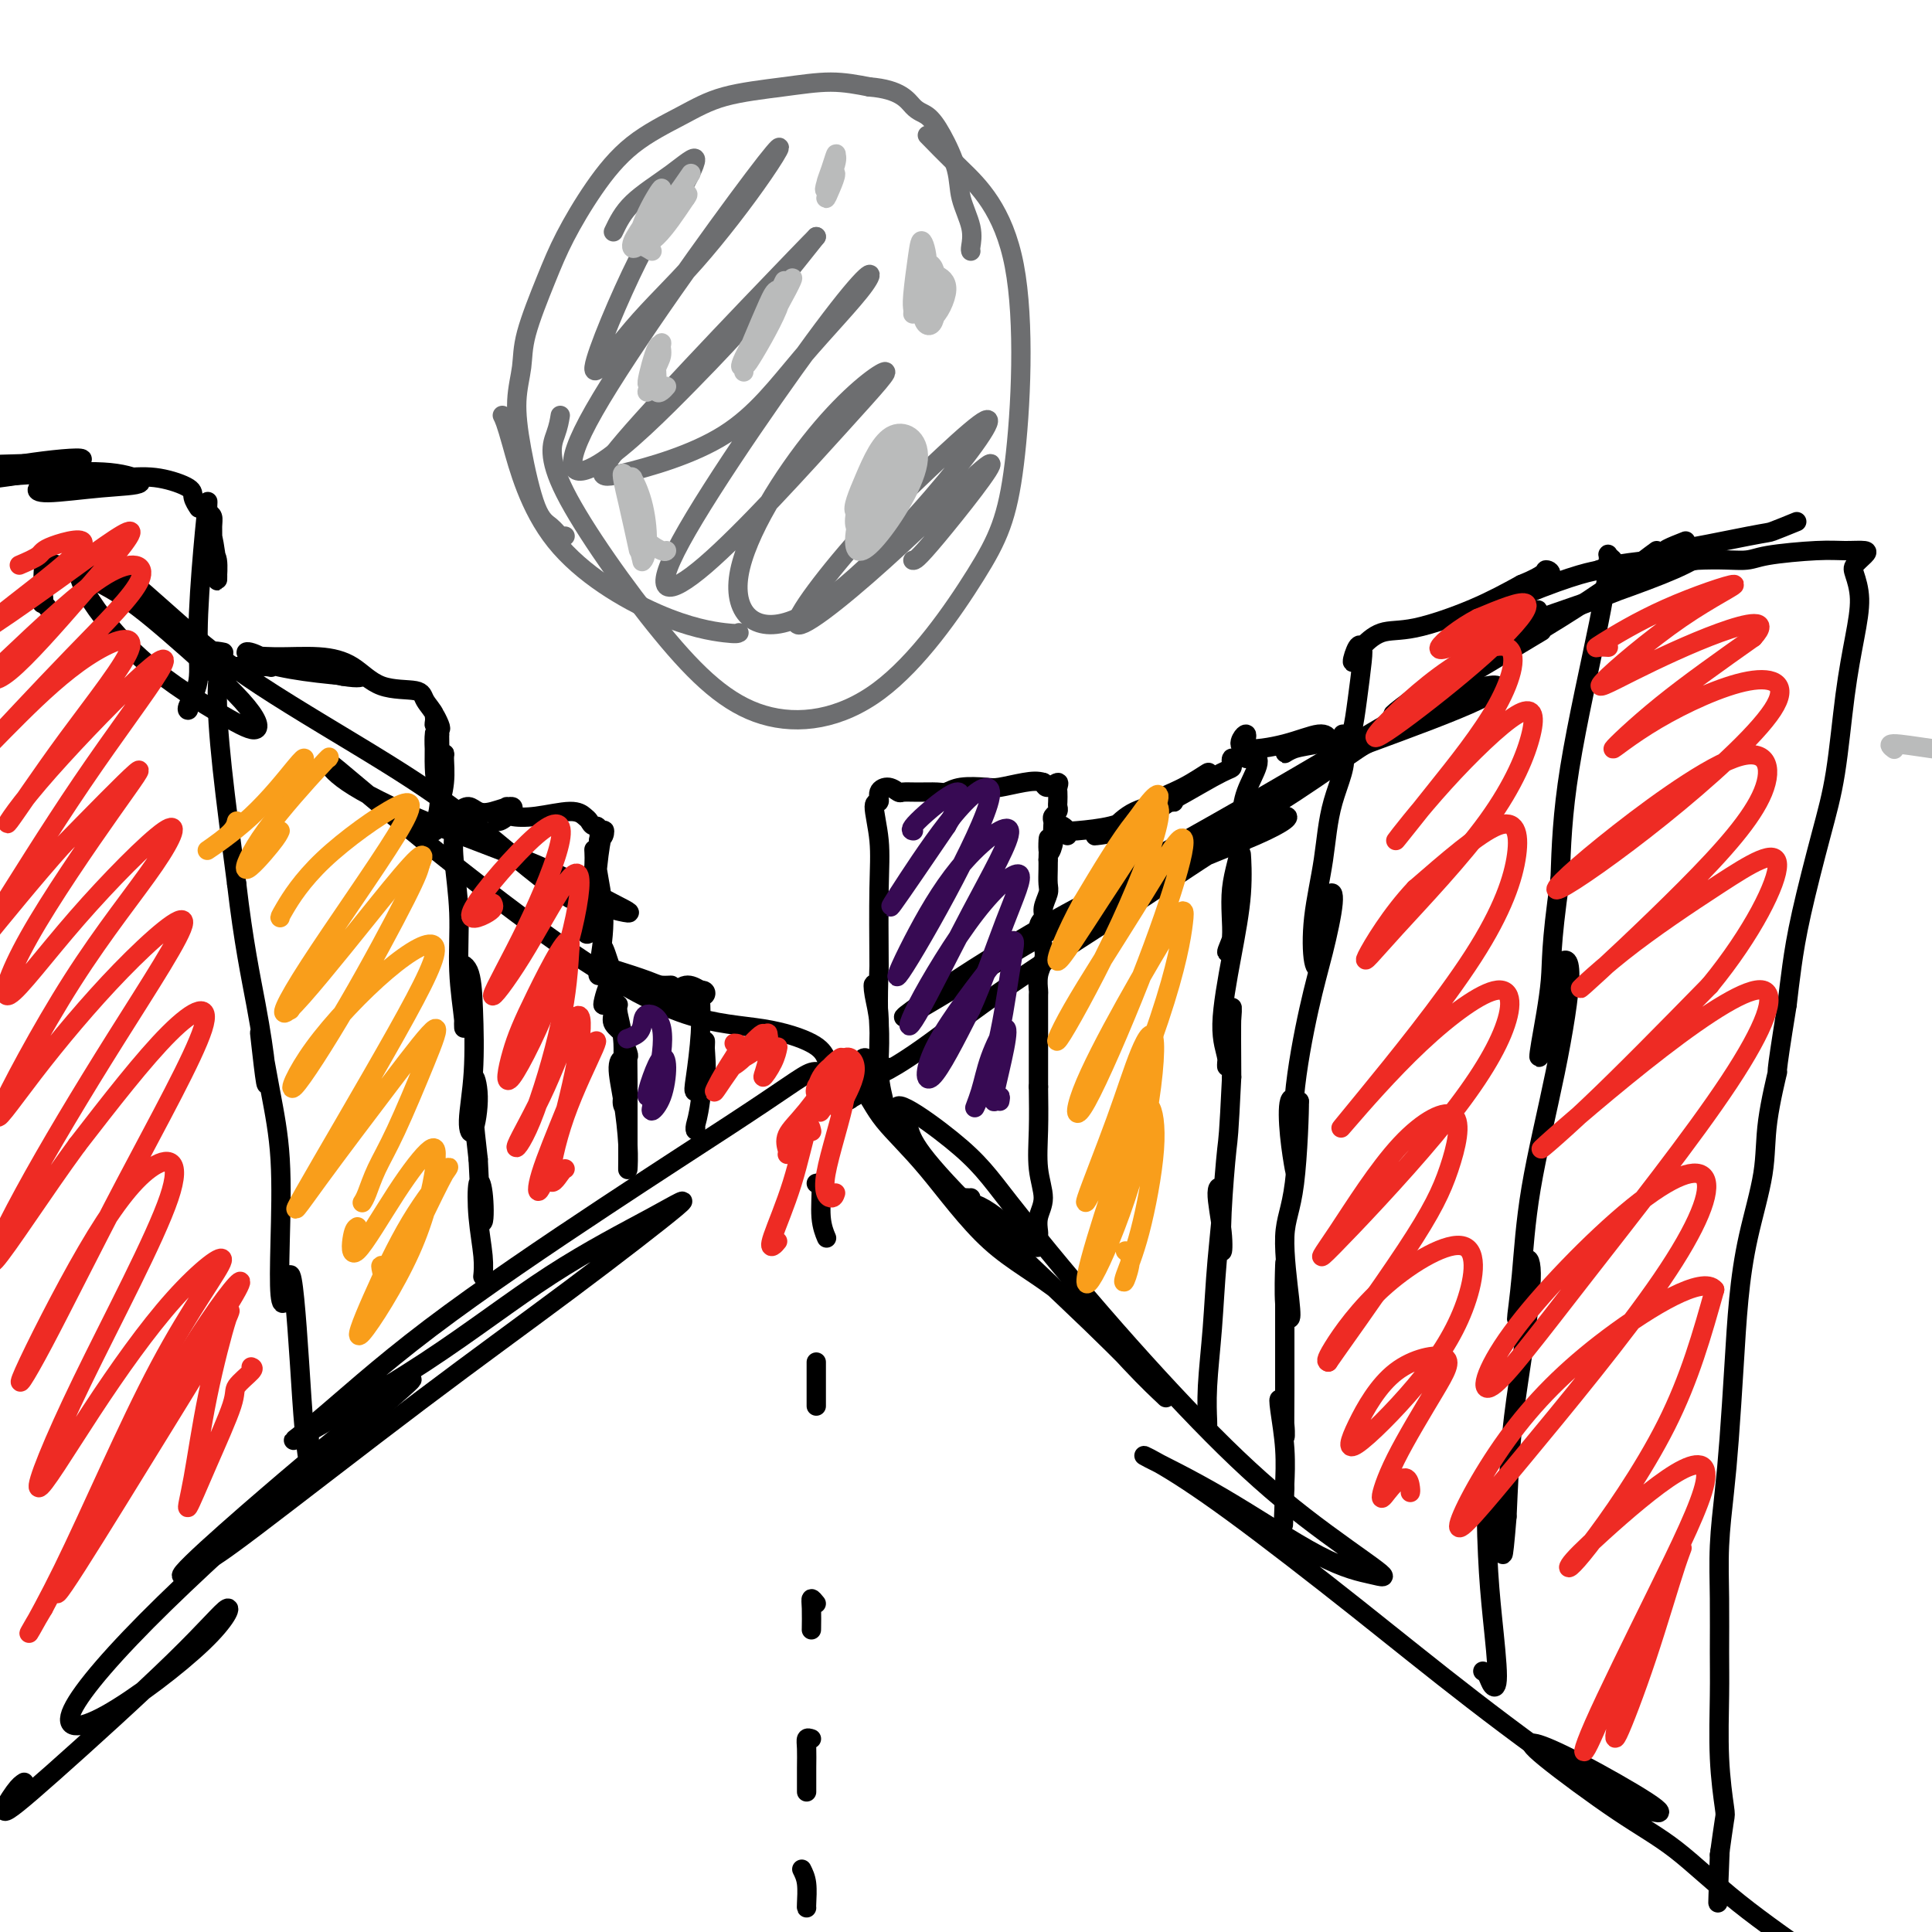 <svg viewBox='0 0 400 400' version='1.1' xmlns='http://www.w3.org/2000/svg' xmlns:xlink='http://www.w3.org/1999/xlink'><g fill='none' stroke='#BABBBB' stroke-width='4' stroke-linecap='round' stroke-linejoin='round'><path d='M175,224c-0.291,-0.023 -0.583,-0.046 -1,0c-0.417,0.046 -0.960,0.162 -1,0c-0.040,-0.162 0.425,-0.600 1,-1c0.575,-0.400 1.262,-0.761 2,-1c0.738,-0.239 1.527,-0.355 2,0c0.473,0.355 0.630,1.181 0,2c-0.630,0.819 -2.046,1.630 -3,2c-0.954,0.370 -1.445,0.298 -2,0c-0.555,-0.298 -1.175,-0.822 -1,-2c0.175,-1.178 1.143,-3.012 2,-3c0.857,0.012 1.603,1.868 2,3c0.397,1.132 0.447,1.541 0,2c-0.447,0.459 -1.390,0.970 -2,1c-0.610,0.030 -0.889,-0.420 -1,-1c-0.111,-0.580 -0.056,-1.290 0,-2'/><path d='M173,224c0.231,-1.029 1.309,-2.101 2,-2c0.691,0.101 0.995,1.375 1,2c0.005,0.625 -0.287,0.600 -1,1c-0.713,0.400 -1.846,1.223 -2,1c-0.154,-0.223 0.670,-1.492 1,-2c0.330,-0.508 0.165,-0.254 0,0'/></g>
<g fill='none' stroke='#000000' stroke-width='4' stroke-linecap='round' stroke-linejoin='round'><path d='M177,225c-0.542,0.066 -1.085,0.133 -1,0c0.085,-0.133 0.797,-0.465 1,-1c0.203,-0.535 -0.103,-1.274 0,-2c0.103,-0.726 0.615,-1.438 1,-2c0.385,-0.562 0.642,-0.974 1,-1c0.358,-0.026 0.816,0.334 1,1c0.184,0.666 0.095,1.636 -1,3c-1.095,1.364 -3.196,3.120 -4,4c-0.804,0.880 -0.312,0.883 0,0c0.312,-0.883 0.445,-2.651 1,-4c0.555,-1.349 1.534,-2.279 2,-2c0.466,0.279 0.421,1.765 0,3c-0.421,1.235 -1.216,2.218 -2,3c-0.784,0.782 -1.557,1.365 -2,1c-0.443,-0.365 -0.555,-1.676 0,-3c0.555,-1.324 1.778,-2.662 3,-4'/><path d='M177,221c0.704,0.192 0.965,2.672 1,4c0.035,1.328 -0.157,1.503 -1,2c-0.843,0.497 -2.336,1.314 -3,1c-0.664,-0.314 -0.500,-1.760 0,-3c0.500,-1.240 1.337,-2.273 2,-2c0.663,0.273 1.154,1.853 1,3c-0.154,1.147 -0.952,1.862 -2,2c-1.048,0.138 -2.345,-0.301 -3,-1c-0.655,-0.699 -0.668,-1.657 0,-3c0.668,-1.343 2.016,-3.070 3,-3c0.984,0.070 1.603,1.936 2,3c0.397,1.064 0.570,1.327 0,2c-0.570,0.673 -1.885,1.758 -3,2c-1.115,0.242 -2.031,-0.358 -2,-2c0.031,-1.642 1.009,-4.326 2,-5c0.991,-0.674 1.996,0.663 3,2'/><path d='M177,223c0.259,0.916 -0.595,2.206 -1,3c-0.405,0.794 -0.361,1.091 -1,1c-0.639,-0.091 -1.960,-0.569 -2,-2c-0.040,-1.431 1.202,-3.816 2,-4c0.798,-0.184 1.153,1.832 1,3c-0.153,1.168 -0.814,1.488 -1,2c-0.186,0.512 0.104,1.215 0,1c-0.104,-0.215 -0.601,-1.347 -1,-2c-0.399,-0.653 -0.699,-0.826 -1,-1'/><path d='M184,221c-0.957,0.708 -1.913,1.415 -1,1c0.913,-0.415 3.697,-1.953 8,-5c4.303,-3.047 10.126,-7.605 18,-13c7.874,-5.395 17.799,-11.628 26,-17c8.201,-5.372 14.678,-9.885 20,-13c5.322,-3.115 9.490,-4.833 11,-5c1.510,-0.167 0.363,1.216 -6,4c-6.363,2.784 -17.942,6.969 -30,13c-12.058,6.031 -24.596,13.908 -33,19c-8.404,5.092 -12.675,7.401 -8,4c4.675,-3.401 18.295,-12.511 32,-20c13.705,-7.489 27.496,-13.358 39,-20c11.504,-6.642 20.723,-14.059 29,-19c8.277,-4.941 15.613,-7.407 19,-8c3.387,-0.593 2.825,0.688 -2,3c-4.825,2.312 -13.912,5.656 -23,9'/><path d='M283,154c-11.464,6.094 -27.624,15.329 -38,21c-10.376,5.671 -14.967,7.778 -12,6c2.967,-1.778 13.491,-7.440 30,-17c16.509,-9.560 39.003,-23.017 49,-29c9.997,-5.983 7.499,-4.491 5,-3'/><path d='M318,127c0.659,-0.851 1.317,-1.702 -4,2c-5.317,3.702 -16.610,11.956 -22,16c-5.390,4.044 -4.878,3.878 2,0c6.878,-3.878 20.121,-11.467 29,-17c8.879,-5.533 13.394,-9.009 16,-11c2.606,-1.991 3.303,-2.495 4,-3'/><path d='M354,113c-1.132,1.448 -2.265,2.896 -10,6c-7.735,3.104 -22.073,7.863 -28,10c-5.927,2.137 -3.442,1.652 4,-1c7.442,-2.652 19.841,-7.472 26,-10c6.159,-2.528 6.080,-2.764 6,-3'/><path d='M349,112c-2.958,1.167 -5.917,2.333 -3,2c2.917,-0.333 11.708,-2.167 16,-3c4.292,-0.833 4.083,-0.667 5,-1c0.917,-0.333 2.958,-1.167 5,-2'/><path d='M180,224c-0.792,0.038 -1.584,0.076 -2,0c-0.416,-0.076 -0.456,-0.266 -1,0c-0.544,0.266 -1.591,0.987 -2,1c-0.409,0.013 -0.180,-0.683 0,-1c0.180,-0.317 0.313,-0.254 1,0c0.687,0.254 1.930,0.699 3,2c1.070,1.301 1.967,3.459 4,6c2.033,2.541 5.201,5.466 9,10c3.799,4.534 8.230,10.676 13,15c4.770,4.324 9.879,6.830 15,11c5.121,4.170 10.255,10.005 14,14c3.745,3.995 6.100,6.152 7,7c0.900,0.848 0.343,0.387 -2,-2c-2.343,-2.387 -6.473,-6.702 -13,-13c-6.527,-6.298 -15.449,-14.580 -22,-21c-6.551,-6.420 -10.729,-10.977 -13,-14c-2.271,-3.023 -2.636,-4.511 -3,-6'/><path d='M188,233c-6.663,-8.491 3.181,-1.719 9,3c5.819,4.719 7.614,7.384 12,13c4.386,5.616 11.363,14.182 19,23c7.637,8.818 15.934,17.888 23,25c7.066,7.112 12.902,12.264 19,17c6.098,4.736 12.458,9.054 15,11c2.542,1.946 1.265,1.518 -1,1c-2.265,-0.518 -5.518,-1.126 -11,-4c-5.482,-2.874 -13.194,-8.013 -20,-12c-6.806,-3.987 -12.706,-6.822 -15,-8c-2.294,-1.178 -0.980,-0.698 2,1c2.980,1.698 7.627,4.615 15,10c7.373,5.385 17.471,13.237 26,20c8.529,6.763 15.489,12.436 24,19c8.511,6.564 18.575,14.018 25,18c6.425,3.982 9.213,4.491 12,5'/><path d='M342,375c2.339,0.739 2.187,0.086 -1,-2c-3.187,-2.086 -9.407,-5.606 -14,-8c-4.593,-2.394 -7.557,-3.661 -9,-4c-1.443,-0.339 -1.365,0.251 2,3c3.365,2.749 10.017,7.655 15,11c4.983,3.345 8.298,5.127 12,8c3.702,2.873 7.791,6.837 13,11c5.209,4.163 11.538,8.523 15,11c3.462,2.477 4.059,3.069 4,3c-0.059,-0.069 -0.773,-0.800 -2,-2c-1.227,-1.200 -2.968,-2.868 -2,-3c0.968,-0.132 4.645,1.272 7,2c2.355,0.728 3.387,0.779 4,1c0.613,0.221 0.806,0.610 1,1'/><path d='M171,221c-0.289,0.474 -0.578,0.948 -1,1c-0.422,0.052 -0.976,-0.317 -2,0c-1.024,0.317 -2.519,1.319 -5,3c-2.481,1.681 -5.949,4.041 -12,8c-6.051,3.959 -14.687,9.517 -26,17c-11.313,7.483 -25.304,16.891 -36,25c-10.696,8.109 -18.097,14.919 -23,19c-4.903,4.081 -7.308,5.435 -3,3c4.308,-2.435 15.329,-8.657 25,-15c9.671,-6.343 17.993,-12.805 26,-18c8.007,-5.195 15.699,-9.123 21,-12c5.301,-2.877 8.210,-4.702 5,-2c-3.210,2.702 -12.541,9.930 -22,17c-9.459,7.070 -19.047,13.980 -31,23c-11.953,9.020 -26.272,20.148 -34,26c-7.728,5.852 -8.864,6.426 -10,7'/><path d='M43,323c-13.530,9.385 1.147,-3.653 12,-13c10.853,-9.347 17.884,-15.002 23,-19c5.116,-3.998 8.318,-6.338 7,-5c-1.318,1.338 -7.157,6.353 -17,15c-9.843,8.647 -23.690,20.927 -34,31c-10.310,10.073 -17.083,17.939 -19,22c-1.917,4.061 1.022,4.317 7,1c5.978,-3.317 14.997,-10.209 20,-15c5.003,-4.791 5.991,-7.483 5,-7c-0.991,0.483 -3.962,4.140 -11,11c-7.038,6.860 -18.144,16.921 -25,23c-6.856,6.079 -9.461,8.175 -10,8c-0.539,-0.175 0.989,-2.621 2,-4c1.011,-1.379 1.506,-1.689 2,-2'/><path d='M173,221c-0.345,0.158 -0.689,0.315 -1,0c-0.311,-0.315 -0.587,-1.103 -1,-2c-0.413,-0.897 -0.961,-1.901 -3,-3c-2.039,-1.099 -5.568,-2.291 -10,-3c-4.432,-0.709 -9.767,-0.934 -16,-3c-6.233,-2.066 -13.363,-5.971 -21,-11c-7.637,-5.029 -15.779,-11.181 -22,-16c-6.221,-4.819 -10.520,-8.306 -15,-12c-4.480,-3.694 -9.141,-7.597 -12,-10c-2.859,-2.403 -3.916,-3.308 -4,-3c-0.084,0.308 0.807,1.829 4,4c3.193,2.171 8.690,4.990 16,8c7.310,3.010 16.434,6.209 23,9c6.566,2.791 10.576,5.175 14,7c3.424,1.825 6.264,3.093 5,3c-1.264,-0.093 -6.632,-1.546 -12,-3'/><path d='M118,186c-5.081,-3.001 -11.785,-9.003 -18,-14c-6.215,-4.997 -11.942,-8.989 -20,-14c-8.058,-5.011 -18.447,-11.041 -26,-16c-7.553,-4.959 -12.270,-8.849 -17,-13c-4.730,-4.151 -9.474,-8.564 -13,-11c-3.526,-2.436 -5.834,-2.895 -7,-2c-1.166,0.895 -1.191,3.143 1,7c2.191,3.857 6.596,9.322 12,14c5.404,4.678 11.806,8.571 16,11c4.194,2.429 6.179,3.396 7,3c0.821,-0.396 0.479,-2.156 -3,-6c-3.479,-3.844 -10.095,-9.773 -15,-14c-4.905,-4.227 -8.098,-6.752 -12,-9c-3.902,-2.248 -8.512,-4.221 -11,-5c-2.488,-0.779 -2.854,-0.366 -3,1c-0.146,1.366 -0.073,3.683 0,6'/><path d='M9,124c-0.511,1.267 -0.289,0.933 0,1c0.289,0.067 0.644,0.533 1,1'/><path d='M127,210c0.414,-0.817 0.828,-1.634 1,-2c0.172,-0.366 0.104,-0.282 0,0c-0.104,0.282 -0.242,0.763 0,2c0.242,1.237 0.863,3.230 1,6c0.137,2.770 -0.211,6.317 0,9c0.211,2.683 0.980,4.501 1,5c0.020,0.499 -0.710,-0.321 -1,-1c-0.290,-0.679 -0.141,-1.219 0,-3c0.141,-1.781 0.272,-4.805 0,-6c-0.272,-1.195 -0.949,-0.561 -1,1c-0.051,1.561 0.522,4.049 1,7c0.478,2.951 0.860,6.365 1,9c0.140,2.635 0.038,4.490 0,5c-0.038,0.510 -0.010,-0.324 0,-2c0.010,-1.676 0.003,-4.193 0,-7c-0.003,-2.807 -0.001,-5.903 0,-9'/><path d='M130,224c-0.019,-3.903 -0.065,-4.659 0,-5c0.065,-0.341 0.242,-0.265 0,-1c-0.242,-0.735 -0.902,-2.279 -1,-3c-0.098,-0.721 0.366,-0.619 0,-1c-0.366,-0.381 -1.561,-1.245 -2,-2c-0.439,-0.755 -0.120,-1.403 0,-3c0.120,-1.597 0.043,-4.145 0,-5c-0.043,-0.855 -0.051,-0.017 0,0c0.051,0.017 0.161,-0.787 0,-1c-0.161,-0.213 -0.592,0.163 -1,1c-0.408,0.837 -0.793,2.134 -1,3c-0.207,0.866 -0.238,1.301 0,1c0.238,-0.301 0.744,-1.338 1,-3c0.256,-1.662 0.261,-3.947 0,-5c-0.261,-1.053 -0.789,-0.872 -1,-1c-0.211,-0.128 -0.106,-0.564 0,-1'/><path d='M125,198c-0.581,-3.889 0.467,-0.612 1,1c0.533,1.612 0.552,1.558 2,2c1.448,0.442 4.326,1.381 6,2c1.674,0.619 2.143,0.920 3,1c0.857,0.080 2.102,-0.061 2,0c-0.102,0.061 -1.550,0.324 -4,0c-2.450,-0.324 -5.902,-1.236 -8,-2c-2.098,-0.764 -2.840,-1.380 -2,-1c0.840,0.380 3.264,1.757 6,3c2.736,1.243 5.786,2.353 8,3c2.214,0.647 3.593,0.831 4,1c0.407,0.169 -0.159,0.324 -1,0c-0.841,-0.324 -1.957,-1.126 -2,-2c-0.043,-0.874 0.988,-1.821 2,-2c1.012,-0.179 2.006,0.411 3,1'/><path d='M145,205c1.214,-0.088 1.250,0.693 1,1c-0.250,0.307 -0.787,0.140 -1,0c-0.213,-0.140 -0.102,-0.254 0,1c0.102,1.254 0.195,3.875 0,7c-0.195,3.125 -0.678,6.754 -1,9c-0.322,2.246 -0.481,3.108 0,3c0.481,-0.108 1.603,-1.185 2,-3c0.397,-1.815 0.068,-4.366 0,-6c-0.068,-1.634 0.125,-2.349 0,0c-0.125,2.349 -0.570,7.764 -1,11c-0.430,3.236 -0.847,4.294 -1,5c-0.153,0.706 -0.044,1.059 0,1c0.044,-0.059 0.022,-0.529 0,-1'/><path d='M125,202c-0.386,0.013 -0.773,0.025 -1,0c-0.227,-0.025 -0.295,-0.088 0,-2c0.295,-1.912 0.952,-5.672 1,-9c0.048,-3.328 -0.514,-6.224 -1,-9c-0.486,-2.776 -0.898,-5.434 -1,-6c-0.102,-0.566 0.105,0.959 0,3c-0.105,2.041 -0.523,4.599 -1,7c-0.477,2.401 -1.014,4.645 -1,6c0.014,1.355 0.579,1.820 1,1c0.421,-0.820 0.697,-2.923 1,-6c0.303,-3.077 0.631,-7.126 1,-10c0.369,-2.874 0.778,-4.574 1,-5c0.222,-0.426 0.255,0.422 0,1c-0.255,0.578 -0.799,0.886 -1,1c-0.201,0.114 -0.057,0.032 0,0c0.057,-0.032 0.029,-0.016 0,0'/><path d='M124,174c0.288,-3.414 -0.491,-2.950 -1,-3c-0.509,-0.050 -0.749,-0.615 -1,-1c-0.251,-0.385 -0.512,-0.589 -1,-1c-0.488,-0.411 -1.202,-1.028 -3,-1c-1.798,0.028 -4.680,0.703 -7,1c-2.320,0.297 -4.077,0.217 -5,0c-0.923,-0.217 -1.012,-0.571 -1,-1c0.012,-0.429 0.126,-0.932 0,-1c-0.126,-0.068 -0.491,0.301 -1,1c-0.509,0.699 -1.162,1.730 -1,2c0.162,0.270 1.137,-0.219 2,-1c0.863,-0.781 1.612,-1.853 1,-2c-0.612,-0.147 -2.587,0.631 -4,1c-1.413,0.369 -2.265,0.330 -3,0c-0.735,-0.330 -1.353,-0.951 -2,-1c-0.647,-0.049 -1.324,0.476 -2,1'/><path d='M95,168c-4.088,0.210 -2.808,0.736 -2,1c0.808,0.264 1.144,0.267 1,0c-0.144,-0.267 -0.770,-0.803 -1,-1c-0.230,-0.197 -0.066,-0.056 0,0c0.066,0.056 0.033,0.028 0,0'/><path d='M94,172c-0.122,1.578 -0.243,3.157 0,6c0.243,2.843 0.851,6.951 1,11c0.149,4.049 -0.162,8.041 0,12c0.162,3.959 0.796,7.886 1,10c0.204,2.114 -0.023,2.414 0,1c0.023,-1.414 0.294,-4.543 0,-7c-0.294,-2.457 -1.155,-4.243 -1,-5c0.155,-0.757 1.326,-0.484 2,1c0.674,1.484 0.851,4.181 1,8c0.149,3.819 0.271,8.762 0,13c-0.271,4.238 -0.935,7.771 -1,10c-0.065,2.229 0.469,3.155 1,2c0.531,-1.155 1.060,-4.392 1,-7c-0.060,-2.608 -0.708,-4.587 -1,-4c-0.292,0.587 -0.226,3.739 0,7c0.226,3.261 0.613,6.630 1,10'/><path d='M99,240c0.717,12.807 0.009,10.824 0,11c-0.009,0.176 0.681,2.511 1,2c0.319,-0.511 0.268,-3.867 0,-6c-0.268,-2.133 -0.751,-3.044 -1,-2c-0.249,1.044 -0.263,4.043 0,7c0.263,2.957 0.801,5.873 1,8c0.199,2.127 0.057,3.465 0,4c-0.057,0.535 -0.028,0.268 0,0'/><path d='M90,171c-0.010,0.425 -0.021,0.850 0,1c0.021,0.150 0.072,0.026 0,0c-0.072,-0.026 -0.269,0.046 0,-1c0.269,-1.046 1.004,-3.209 1,-6c-0.004,-2.791 -0.748,-6.208 -1,-9c-0.252,-2.792 -0.011,-4.958 0,-4c0.011,0.958 -0.208,5.041 0,8c0.208,2.959 0.841,4.793 1,6c0.159,1.207 -0.157,1.785 0,1c0.157,-0.785 0.788,-2.935 1,-5c0.212,-2.065 0.004,-4.045 0,-5c-0.004,-0.955 0.195,-0.885 0,-1c-0.195,-0.115 -0.783,-0.416 -1,0c-0.217,0.416 -0.062,1.547 0,1c0.062,-0.547 0.031,-2.774 0,-5'/><path d='M91,152c-0.076,-3.355 -0.765,-2.243 -1,-2c-0.235,0.243 -0.015,-0.382 0,-1c0.015,-0.618 -0.176,-1.228 0,-1c0.176,0.228 0.720,1.295 1,2c0.280,0.705 0.298,1.047 0,1c-0.298,-0.047 -0.910,-0.482 -1,-1c-0.090,-0.518 0.344,-1.119 0,-2c-0.344,-0.881 -1.466,-2.044 -2,-3c-0.534,-0.956 -0.479,-1.706 -2,-2c-1.521,-0.294 -4.617,-0.133 -7,-1c-2.383,-0.867 -4.052,-2.762 -6,-4c-1.948,-1.238 -4.174,-1.818 -7,-2c-2.826,-0.182 -6.252,0.034 -9,0c-2.748,-0.034 -4.817,-0.317 -4,0c0.817,0.317 4.519,1.233 8,2c3.481,0.767 6.740,1.383 10,2'/><path d='M71,140c3.684,0.609 3.895,0.131 4,0c0.105,-0.131 0.104,0.086 -2,0c-2.104,-0.086 -6.312,-0.474 -10,-1c-3.688,-0.526 -6.857,-1.188 -9,-2c-2.143,-0.812 -3.259,-1.772 -3,-2c0.259,-0.228 1.891,0.277 3,1c1.109,0.723 1.693,1.664 2,2c0.307,0.336 0.338,0.066 -1,0c-1.338,-0.066 -4.046,0.073 -6,0c-1.954,-0.073 -3.155,-0.358 -4,-1c-0.845,-0.642 -1.335,-1.641 -1,-2c0.335,-0.359 1.496,-0.080 2,0c0.504,0.080 0.352,-0.040 0,1c-0.352,1.040 -0.902,3.242 -1,7c-0.098,3.758 0.258,9.074 1,16c0.742,6.926 1.871,15.463 3,24'/><path d='M49,183c1.407,12.070 2.926,19.244 4,25c1.074,5.756 1.705,10.095 2,13c0.295,2.905 0.255,4.375 0,3c-0.255,-1.375 -0.723,-5.594 -1,-8c-0.277,-2.406 -0.362,-2.999 0,-1c0.362,1.999 1.172,6.590 2,11c0.828,4.410 1.675,8.639 2,14c0.325,5.361 0.129,11.856 0,17c-0.129,5.144 -0.189,8.939 0,11c0.189,2.061 0.628,2.390 1,1c0.372,-1.390 0.678,-4.497 1,-5c0.322,-0.503 0.661,1.600 1,5c0.339,3.400 0.679,8.097 1,13c0.321,4.903 0.625,10.012 1,14c0.375,3.988 0.821,6.854 1,7c0.179,0.146 0.089,-2.427 0,-5'/><path d='M64,298c0.000,-1.444 0.000,-2.556 0,-3c0.000,-0.444 0.000,-0.222 0,0'/><path d='M39,146c0.062,0.435 0.125,0.869 0,1c-0.125,0.131 -0.436,-0.043 0,-1c0.436,-0.957 1.619,-2.699 2,-5c0.381,-2.301 -0.039,-5.161 0,-10c0.039,-4.839 0.536,-11.655 1,-17c0.464,-5.345 0.895,-9.218 1,-10c0.105,-0.782 -0.114,1.528 0,3c0.114,1.472 0.563,2.105 1,4c0.437,1.895 0.863,5.053 1,7c0.137,1.947 -0.016,2.684 0,2c0.016,-0.684 0.201,-2.789 0,-4c-0.201,-1.211 -0.789,-1.529 -1,-2c-0.211,-0.471 -0.046,-1.095 0,-2c0.046,-0.905 -0.026,-2.090 0,-3c0.026,-0.910 0.150,-1.546 0,-2c-0.150,-0.454 -0.575,-0.727 -1,-1'/><path d='M43,106c-0.311,-1.644 -0.089,0.244 0,1c0.089,0.756 0.044,0.378 0,0'/><path d='M41,105c0.120,0.181 0.239,0.363 0,0c-0.239,-0.363 -0.837,-1.270 -1,-2c-0.163,-0.730 0.109,-1.282 -1,-2c-1.109,-0.718 -3.601,-1.601 -6,-2c-2.399,-0.399 -4.707,-0.312 -8,0c-3.293,0.312 -7.571,0.851 -10,1c-2.429,0.149 -3.007,-0.091 -4,0c-0.993,0.091 -2.399,0.515 -3,1c-0.601,0.485 -0.398,1.032 2,1c2.398,-0.032 6.989,-0.644 11,-1c4.011,-0.356 7.442,-0.456 8,-1c0.558,-0.544 -1.757,-1.533 -5,-2c-3.243,-0.467 -7.416,-0.414 -14,0c-6.584,0.414 -15.580,1.188 -20,1c-4.420,-0.188 -4.263,-1.340 -1,-2c3.263,-0.660 9.631,-0.830 16,-1'/><path d='M5,96c5.455,-0.840 11.591,-1.441 12,-1c0.409,0.441 -4.911,1.922 -11,3c-6.089,1.078 -12.947,1.752 -16,2c-3.053,0.248 -2.301,0.071 -2,0c0.301,-0.071 0.150,-0.035 0,0'/><path d='M169,245c0.452,-0.137 0.905,-0.274 1,1c0.095,1.274 -0.167,3.958 0,6c0.167,2.042 0.762,3.440 1,4c0.238,0.560 0.119,0.280 0,0'/><path d='M169,282c0.000,0.483 0.000,0.967 0,1c0.000,0.033 0.000,-0.383 0,1c0.000,1.383 0.000,4.565 0,6c0.000,1.435 0.000,1.124 0,1c0.000,-0.124 0.000,-0.062 0,0'/><path d='M169,332c-0.423,-0.530 -0.845,-1.060 -1,-1c-0.155,0.060 -0.042,0.708 0,2c0.042,1.292 0.012,3.226 0,4c-0.012,0.774 -0.006,0.387 0,0'/><path d='M168,360c-0.423,-0.136 -0.845,-0.271 -1,0c-0.155,0.271 -0.041,0.949 0,2c0.041,1.051 0.011,2.475 0,4c-0.011,1.525 -0.003,3.150 0,4c0.003,0.850 0.002,0.925 0,1'/><path d='M166,387c0.422,0.844 0.844,1.689 1,3c0.156,1.311 0.044,3.089 0,4c-0.044,0.911 -0.022,0.956 0,1'/><path d='M201,248c-0.128,0.022 -0.255,0.044 -1,0c-0.745,-0.044 -2.106,-0.152 -2,0c0.106,0.152 1.681,0.566 3,1c1.319,0.434 2.382,0.889 4,2c1.618,1.111 3.793,2.879 5,4c1.207,1.121 1.448,1.595 2,2c0.552,0.405 1.415,0.741 2,1c0.585,0.259 0.894,0.441 1,0c0.106,-0.441 0.011,-1.504 0,-2c-0.011,-0.496 0.064,-0.425 0,-1c-0.064,-0.575 -0.266,-1.795 0,-3c0.266,-1.205 0.999,-2.395 1,-4c0.001,-1.605 -0.731,-3.624 -1,-6c-0.269,-2.376 -0.077,-5.107 0,-8c0.077,-2.893 0.038,-5.946 0,-9'/><path d='M215,225c-0.000,-6.345 -0.001,-5.709 0,-7c0.001,-1.291 0.004,-4.509 0,-7c-0.004,-2.491 -0.014,-4.255 0,-5c0.014,-0.745 0.051,-0.472 0,-1c-0.051,-0.528 -0.192,-1.857 0,-3c0.192,-1.143 0.716,-2.101 1,-3c0.284,-0.899 0.329,-1.739 0,-3c-0.329,-1.261 -1.030,-2.942 -1,-4c0.030,-1.058 0.793,-1.495 1,-2c0.207,-0.505 -0.141,-1.080 0,-2c0.141,-0.920 0.770,-2.185 1,-3c0.230,-0.815 0.062,-1.181 0,-2c-0.062,-0.819 -0.018,-2.091 0,-3c0.018,-0.909 0.009,-1.454 0,-2'/><path d='M217,178c0.249,-7.688 -0.129,-3.408 0,-2c0.129,1.408 0.766,-0.057 1,-1c0.234,-0.943 0.067,-1.366 0,-2c-0.067,-0.634 -0.032,-1.480 0,-2c0.032,-0.520 0.061,-0.716 0,-1c-0.061,-0.284 -0.212,-0.657 0,-1c0.212,-0.343 0.788,-0.655 1,-1c0.212,-0.345 0.058,-0.724 0,-1c-0.058,-0.276 -0.022,-0.448 0,-1c0.022,-0.552 0.031,-1.485 0,-2c-0.031,-0.515 -0.101,-0.612 0,-1c0.101,-0.388 0.373,-1.066 0,-1c-0.373,0.066 -1.392,0.876 -2,1c-0.608,0.124 -0.804,-0.438 -1,-1'/><path d='M216,162c-1.097,-0.369 -2.339,-0.291 -4,0c-1.661,0.291 -3.742,0.796 -5,1c-1.258,0.204 -1.694,0.107 -3,0c-1.306,-0.107 -3.481,-0.225 -5,0c-1.519,0.225 -2.381,0.794 -3,1c-0.619,0.206 -0.994,0.051 -2,0c-1.006,-0.051 -2.641,0.002 -4,0c-1.359,-0.002 -2.440,-0.059 -3,0c-0.560,0.059 -0.600,0.235 -1,0c-0.400,-0.235 -1.161,-0.880 -2,-1c-0.839,-0.120 -1.755,0.287 -2,1c-0.245,0.713 0.183,1.732 0,2c-0.183,0.268 -0.977,-0.217 -1,1c-0.023,1.217 0.725,4.135 1,7c0.275,2.865 0.079,5.676 0,10c-0.079,4.324 -0.039,10.162 0,16'/><path d='M182,200c-0.310,8.406 -0.087,10.920 0,13c0.087,2.080 0.036,3.726 0,5c-0.036,1.274 -0.058,2.176 0,1c0.058,-1.176 0.196,-4.431 0,-7c-0.196,-2.569 -0.728,-4.452 -1,-6c-0.272,-1.548 -0.286,-2.760 0,-2c0.286,0.760 0.870,3.492 1,7c0.130,3.508 -0.196,7.791 0,11c0.196,3.209 0.913,5.346 1,6c0.087,0.654 -0.457,-0.173 -1,-1'/><path d='M221,173c0.088,-0.317 0.176,-0.634 0,-1c-0.176,-0.366 -0.617,-0.780 -1,-1c-0.383,-0.220 -0.707,-0.247 -1,0c-0.293,0.247 -0.553,0.767 0,1c0.553,0.233 1.920,0.177 4,0c2.080,-0.177 4.874,-0.477 7,-1c2.126,-0.523 3.585,-1.269 5,-2c1.415,-0.731 2.787,-1.447 4,-2c1.213,-0.553 2.268,-0.942 3,-1c0.732,-0.058 1.141,0.217 1,0c-0.141,-0.217 -0.832,-0.924 -1,-1c-0.168,-0.076 0.185,0.480 -1,1c-1.185,0.520 -3.910,1.006 -6,2c-2.090,0.994 -3.545,2.497 -5,4'/><path d='M230,172c-2.797,1.173 -3.790,1.107 -3,1c0.790,-0.107 3.361,-0.254 7,-2c3.639,-1.746 8.345,-5.090 11,-7c2.655,-1.910 3.259,-2.387 4,-3c0.741,-0.613 1.619,-1.362 1,-1c-0.619,0.362 -2.737,1.835 -5,3c-2.263,1.165 -4.673,2.022 -6,3c-1.327,0.978 -1.571,2.076 1,1c2.571,-1.076 7.959,-4.326 11,-6c3.041,-1.674 3.737,-1.771 4,-2c0.263,-0.229 0.095,-0.588 0,-1c-0.095,-0.412 -0.117,-0.876 0,-1c0.117,-0.124 0.371,0.090 1,0c0.629,-0.090 1.631,-0.486 2,-1c0.369,-0.514 0.105,-1.147 0,-1c-0.105,0.147 -0.053,1.073 0,2'/><path d='M258,157c4.822,-1.373 1.378,3.195 0,7c-1.378,3.805 -0.688,6.848 -1,10c-0.312,3.152 -1.624,6.414 -2,10c-0.376,3.586 0.186,7.498 0,10c-0.186,2.502 -1.120,3.595 -1,3c0.120,-0.595 1.295,-2.876 2,-6c0.705,-3.124 0.941,-7.089 1,-10c0.059,-2.911 -0.057,-4.768 0,-4c0.057,0.768 0.287,4.161 0,8c-0.287,3.839 -1.092,8.123 -2,13c-0.908,4.877 -1.917,10.348 -2,14c-0.083,3.652 0.762,5.484 1,7c0.238,1.516 -0.132,2.716 0,1c0.132,-1.716 0.766,-6.347 1,-9c0.234,-2.653 0.067,-3.330 0,-1c-0.067,2.330 -0.033,7.665 0,13'/><path d='M255,223c-0.631,12.957 -0.710,12.351 -1,15c-0.290,2.649 -0.791,8.553 -1,13c-0.209,4.447 -0.126,7.436 0,8c0.126,0.564 0.294,-1.296 0,-4c-0.294,-2.704 -1.049,-6.253 -1,-8c0.049,-1.747 0.903,-1.694 1,1c0.097,2.694 -0.562,8.028 -1,13c-0.438,4.972 -0.653,9.581 -1,14c-0.347,4.419 -0.825,8.648 -1,12c-0.175,3.352 -0.047,5.825 0,7c0.047,1.175 0.013,1.050 0,1c-0.013,-0.050 -0.007,-0.025 0,0'/><path d='M258,153c0.093,-0.472 0.185,-0.944 0,-1c-0.185,-0.056 -0.648,0.303 -1,1c-0.352,0.697 -0.595,1.731 1,2c1.595,0.269 5.027,-0.227 8,-1c2.973,-0.773 5.485,-1.824 7,-2c1.515,-0.176 2.031,0.525 2,1c-0.031,0.475 -0.610,0.726 -2,1c-1.390,0.274 -3.590,0.570 -5,1c-1.410,0.430 -2.029,0.992 -2,1c0.029,0.008 0.705,-0.540 2,-1c1.295,-0.460 3.209,-0.833 5,-1c1.791,-0.167 3.459,-0.127 4,0c0.541,0.127 -0.047,0.342 0,0c0.047,-0.342 0.728,-1.241 1,-1c0.272,0.241 0.136,1.620 0,3'/><path d='M278,156c1.184,1.849 -0.855,5.973 -2,10c-1.145,4.027 -1.394,7.959 -2,12c-0.606,4.041 -1.568,8.192 -2,12c-0.432,3.808 -0.335,7.272 0,9c0.335,1.728 0.908,1.718 1,1c0.092,-0.718 -0.295,-2.145 0,-5c0.295,-2.855 1.273,-7.137 2,-9c0.727,-1.863 1.204,-1.306 1,1c-0.204,2.306 -1.087,6.360 -2,10c-0.913,3.640 -1.856,6.865 -3,12c-1.144,5.135 -2.490,12.181 -3,18c-0.510,5.819 -0.184,10.413 0,13c0.184,2.587 0.224,3.168 0,2c-0.224,-1.168 -0.714,-4.084 -1,-7c-0.286,-2.916 -0.367,-5.833 0,-7c0.367,-1.167 1.184,-0.583 2,0'/><path d='M269,228c0.065,1.519 -0.274,11.318 -1,17c-0.726,5.682 -1.841,7.247 -2,11c-0.159,3.753 0.637,9.694 1,13c0.363,3.306 0.293,3.976 0,4c-0.293,0.024 -0.811,-0.600 -1,-3c-0.189,-2.400 -0.051,-6.578 0,-8c0.051,-1.422 0.015,-0.090 0,3c-0.015,3.090 -0.007,7.937 0,12c0.007,4.063 0.015,7.342 0,11c-0.015,3.658 -0.053,7.693 0,9c0.053,1.307 0.196,-0.115 0,-2c-0.196,-1.885 -0.732,-4.231 -1,-5c-0.268,-0.769 -0.268,0.041 0,2c0.268,1.959 0.803,5.066 1,8c0.197,2.934 0.056,5.695 0,7c-0.056,1.305 -0.028,1.152 0,1'/><path d='M266,308c-0.500,13.333 -0.250,6.667 0,0'/><path d='M278,152c0.332,-0.010 0.664,-0.020 1,0c0.336,0.020 0.676,0.069 1,-1c0.324,-1.069 0.632,-3.255 1,-6c0.368,-2.745 0.796,-6.048 1,-8c0.204,-1.952 0.185,-2.552 0,-3c-0.185,-0.448 -0.536,-0.744 -1,0c-0.464,0.744 -1.040,2.528 -1,3c0.040,0.472 0.695,-0.368 1,-1c0.305,-0.632 0.258,-1.056 1,-2c0.742,-0.944 2.271,-2.408 4,-3c1.729,-0.592 3.658,-0.313 7,-1c3.342,-0.687 8.098,-2.339 12,-4c3.902,-1.661 6.951,-3.330 10,-5'/><path d='M315,121c5.510,-2.250 4.786,-2.874 5,-3c0.214,-0.126 1.366,0.247 1,1c-0.366,0.753 -2.249,1.885 -4,3c-1.751,1.115 -3.371,2.211 -6,4c-2.629,1.789 -6.268,4.270 -8,5c-1.732,0.730 -1.558,-0.291 1,-2c2.558,-1.709 7.499,-4.107 12,-6c4.501,-1.893 8.561,-3.281 11,-4c2.439,-0.719 3.257,-0.770 4,-1c0.743,-0.230 1.413,-0.640 2,-1c0.587,-0.360 1.093,-0.669 1,-1c-0.093,-0.331 -0.785,-0.686 -1,-1c-0.215,-0.314 0.045,-0.589 0,1c-0.045,1.589 -0.397,5.043 -2,13c-1.603,7.957 -4.458,20.416 -6,30c-1.542,9.584 -1.771,16.292 -2,23'/><path d='M323,182c-2.040,14.240 -1.642,16.838 -2,21c-0.358,4.162 -1.474,9.886 -2,13c-0.526,3.114 -0.463,3.618 0,2c0.463,-1.618 1.326,-5.358 2,-9c0.674,-3.642 1.159,-7.186 2,-9c0.841,-1.814 2.039,-1.899 2,2c-0.039,3.899 -1.314,11.781 -3,20c-1.686,8.219 -3.784,16.775 -5,24c-1.216,7.225 -1.550,13.118 -2,18c-0.450,4.882 -1.016,8.755 -1,9c0.016,0.245 0.614,-3.136 1,-6c0.386,-2.864 0.559,-5.212 1,-6c0.441,-0.788 1.149,-0.015 1,4c-0.149,4.015 -1.156,11.273 -2,17c-0.844,5.727 -1.527,9.922 -2,15c-0.473,5.078 -0.737,11.039 -1,17'/><path d='M312,314c-0.971,11.829 -0.899,7.402 -1,5c-0.101,-2.402 -0.376,-2.780 -1,-5c-0.624,-2.220 -1.596,-6.281 -2,-5c-0.404,1.281 -0.241,7.906 0,13c0.241,5.094 0.559,8.658 1,13c0.441,4.342 1.005,9.463 1,12c-0.005,2.537 -0.578,2.491 -1,2c-0.422,-0.491 -0.692,-1.426 -1,-2c-0.308,-0.574 -0.654,-0.787 -1,-1'/><path d='M331,118c0.144,0.113 0.288,0.225 1,0c0.712,-0.225 1.993,-0.788 3,-1c1.007,-0.212 1.741,-0.075 2,0c0.259,0.075 0.042,0.086 0,0c-0.042,-0.086 0.092,-0.271 0,0c-0.092,0.271 -0.408,0.997 -1,1c-0.592,0.003 -1.460,-0.717 -2,-1c-0.540,-0.283 -0.753,-0.127 -1,0c-0.247,0.127 -0.528,0.227 1,0c1.528,-0.227 4.865,-0.779 8,-1c3.135,-0.221 6.067,-0.110 9,0'/><path d='M351,116c5.197,-0.265 8.188,0.072 10,0c1.812,-0.072 2.445,-0.553 5,-1c2.555,-0.447 7.031,-0.859 10,-1c2.969,-0.141 4.430,-0.009 6,0c1.570,0.009 3.248,-0.104 4,0c0.752,0.104 0.578,0.424 0,1c-0.578,0.576 -1.558,1.408 -2,2c-0.442,0.592 -0.344,0.944 0,2c0.344,1.056 0.936,2.815 1,5c0.064,2.185 -0.399,4.797 -1,8c-0.601,3.203 -1.341,6.997 -2,12c-0.659,5.003 -1.237,11.213 -2,16c-0.763,4.787 -1.710,8.149 -3,13c-1.290,4.851 -2.924,11.191 -4,16c-1.076,4.809 -1.593,8.088 -2,11c-0.407,2.912 -0.703,5.456 -1,8'/><path d='M370,208c-2.812,17.240 -1.842,13.340 -2,14c-0.158,0.660 -1.443,5.880 -2,10c-0.557,4.120 -0.387,7.141 -1,11c-0.613,3.859 -2.009,8.558 -3,13c-0.991,4.442 -1.576,8.627 -2,13c-0.424,4.373 -0.688,8.933 -1,14c-0.312,5.067 -0.672,10.639 -1,15c-0.328,4.361 -0.623,7.510 -1,11c-0.377,3.490 -0.834,7.321 -1,11c-0.166,3.679 -0.041,7.207 0,11c0.041,3.793 -0.002,7.852 0,11c0.002,3.148 0.050,5.385 0,9c-0.050,3.615 -0.199,8.608 0,13c0.199,4.392 0.746,8.182 1,10c0.254,1.818 0.215,1.662 0,3c-0.215,1.338 -0.608,4.169 -1,7'/><path d='M356,384c-0.622,18.333 -0.178,6.667 0,2c0.178,-4.667 0.089,-2.333 0,0'/></g>
<g fill='none' stroke='#370A53' stroke-width='4' stroke-linecap='round' stroke-linejoin='round'><path d='M207,228c0.099,-0.535 0.197,-1.069 0,-1c-0.197,0.069 -0.690,0.743 -1,1c-0.310,0.257 -0.439,0.097 0,-2c0.439,-2.097 1.445,-6.130 2,-9c0.555,-2.870 0.659,-4.576 0,-4c-0.659,0.576 -2.079,3.433 -3,6c-0.921,2.567 -1.342,4.844 -2,7c-0.658,2.156 -1.553,4.190 -1,3c0.553,-1.190 2.554,-5.603 4,-11c1.446,-5.397 2.336,-11.779 3,-16c0.664,-4.221 1.100,-6.283 1,-7c-0.100,-0.717 -0.738,-0.089 -4,4c-3.262,4.089 -9.147,11.639 -12,17c-2.853,5.361 -2.672,8.532 -1,7c1.672,-1.532 4.836,-7.766 8,-14'/><path d='M201,209c2.544,-5.581 4.905,-12.534 7,-18c2.095,-5.466 3.924,-9.445 3,-10c-0.924,-0.555 -4.600,2.315 -9,8c-4.400,5.685 -9.524,14.186 -12,19c-2.476,4.814 -2.306,5.939 0,2c2.306,-3.939 6.746,-12.944 11,-21c4.254,-8.056 8.320,-15.163 8,-17c-0.320,-1.837 -5.026,1.596 -9,6c-3.974,4.404 -7.215,9.778 -10,15c-2.785,5.222 -5.115,10.291 -4,9c1.115,-1.291 5.674,-8.943 10,-17c4.326,-8.057 8.419,-16.518 9,-20c0.581,-3.482 -2.349,-1.985 -6,2c-3.651,3.985 -8.021,10.457 -11,15c-2.979,4.543 -4.565,7.155 -3,5c1.565,-2.155 6.283,-9.078 11,-16'/><path d='M196,171c2.624,-4.392 3.683,-7.373 2,-7c-1.683,0.373 -6.107,4.100 -8,6c-1.893,1.900 -1.255,1.971 -1,2c0.255,0.029 0.128,0.014 0,0'/><path d='M136,228c-0.436,0.466 -0.873,0.932 -1,1c-0.127,0.068 0.055,-0.261 0,0c-0.055,0.261 -0.346,1.114 0,1c0.346,-0.114 1.331,-1.195 2,-3c0.669,-1.805 1.022,-4.336 1,-6c-0.022,-1.664 -0.420,-2.462 -1,-2c-0.580,0.462 -1.343,2.185 -2,4c-0.657,1.815 -1.209,3.722 -1,4c0.209,0.278 1.179,-1.071 2,-4c0.821,-2.929 1.495,-7.436 1,-10c-0.495,-2.564 -2.157,-3.184 -3,-3c-0.843,0.184 -0.865,1.173 -1,2c-0.135,0.827 -0.382,1.492 -1,2c-0.618,0.508 -1.605,0.859 -2,1c-0.395,0.141 -0.197,0.070 0,0'/></g>
<g fill='none' stroke='#F99E1B' stroke-width='4' stroke-linecap='round' stroke-linejoin='round'><path d='M233,259c0.518,0.404 1.037,0.807 1,2c-0.037,1.193 -0.628,3.175 -1,4c-0.372,0.825 -0.524,0.493 0,-1c0.524,-1.493 1.724,-4.147 3,-9c1.276,-4.853 2.627,-11.904 3,-17c0.373,-5.096 -0.232,-8.236 -1,-9c-0.768,-0.764 -1.700,0.848 -3,4c-1.300,3.152 -2.969,7.842 -5,14c-2.031,6.158 -4.423,13.782 -5,17c-0.577,3.218 0.660,2.029 3,-3c2.340,-5.029 5.784,-13.900 8,-23c2.216,-9.100 3.204,-18.430 3,-22c-0.204,-3.570 -1.601,-1.380 -3,2c-1.399,3.380 -2.800,7.948 -5,14c-2.200,6.052 -5.200,13.586 -6,16c-0.800,2.414 0.600,-0.293 2,-3'/><path d='M227,245c2.951,-7.007 9.330,-23.023 13,-34c3.670,-10.977 4.632,-16.915 5,-20c0.368,-3.085 0.143,-3.317 -2,0c-2.143,3.317 -6.203,10.182 -10,17c-3.797,6.818 -7.331,13.590 -9,18c-1.669,4.410 -1.475,6.460 1,2c2.475,-4.460 7.229,-15.428 11,-25c3.771,-9.572 6.560,-17.749 8,-23c1.440,-5.251 1.533,-7.577 0,-6c-1.533,1.577 -4.690,7.058 -9,14c-4.310,6.942 -9.771,15.344 -13,21c-3.229,5.656 -4.224,8.565 -2,5c2.224,-3.565 7.668,-13.605 12,-23c4.332,-9.395 7.551,-18.145 8,-22c0.449,-3.855 -1.872,-2.816 -5,1c-3.128,3.816 -7.064,10.408 -11,17'/><path d='M224,187c-3.232,5.914 -5.811,12.200 -5,12c0.811,-0.200 5.011,-6.886 9,-13c3.989,-6.114 7.768,-11.655 10,-16c2.232,-4.345 2.918,-7.495 0,-4c-2.918,3.495 -9.439,13.633 -12,18c-2.561,4.367 -1.160,2.962 -1,3c0.160,0.038 -0.920,1.519 -2,3'/><path d='M80,262c-0.401,-0.014 -0.801,-0.028 -1,0c-0.199,0.028 -0.195,0.100 0,1c0.195,0.900 0.583,2.630 2,1c1.417,-1.630 3.864,-6.619 6,-11c2.136,-4.381 3.961,-8.155 5,-10c1.039,-1.845 1.292,-1.762 0,0c-1.292,1.762 -4.129,5.203 -7,10c-2.871,4.797 -5.777,10.950 -8,16c-2.223,5.050 -3.763,8.996 -2,7c1.763,-1.996 6.829,-9.934 10,-17c3.171,-7.066 4.446,-13.259 5,-17c0.554,-3.741 0.386,-5.030 -1,-4c-1.386,1.030 -3.990,4.379 -7,9c-3.010,4.621 -6.426,10.513 -8,12c-1.574,1.487 -1.307,-1.432 -1,-3c0.307,-1.568 0.653,-1.784 1,-2'/><path d='M60,209c0.000,0.000 0.100,0.100 0.1,0.1'/><path d='M75,249c0.276,-0.427 0.553,-0.854 1,-2c0.447,-1.146 1.066,-3.011 2,-5c0.934,-1.989 2.184,-4.101 4,-8c1.816,-3.899 4.197,-9.584 6,-14c1.803,-4.416 3.028,-7.562 2,-7c-1.028,0.562 -4.310,4.833 -9,11c-4.690,6.167 -10.787,14.230 -15,20c-4.213,5.770 -6.541,9.248 -3,3c3.541,-6.248 12.951,-22.222 19,-33c6.049,-10.778 8.737,-16.361 8,-18c-0.737,-1.639 -4.898,0.666 -10,5c-5.102,4.334 -11.143,10.697 -15,16c-3.857,5.303 -5.529,9.545 -4,8c1.529,-1.545 6.258,-8.878 11,-17c4.742,-8.122 9.498,-17.035 12,-22c2.502,-4.965 2.751,-5.983 3,-7'/><path d='M87,179c2.492,-5.816 -4.276,2.643 -11,11c-6.724,8.357 -13.402,16.611 -16,19c-2.598,2.389 -1.117,-1.087 4,-9c5.117,-7.913 13.868,-20.264 18,-27c4.132,-6.736 3.644,-7.857 0,-6c-3.644,1.857 -10.442,6.692 -15,11c-4.558,4.308 -6.874,8.088 -8,10c-1.126,1.912 -1.063,1.956 -1,2'/><path d='M68,157c0.242,-0.349 0.485,-0.699 -2,2c-2.485,2.699 -7.697,8.445 -11,13c-3.303,4.555 -4.697,7.919 -4,8c0.697,0.081 3.485,-3.120 5,-5c1.515,-1.880 1.758,-2.440 2,-3'/><path d='M63,157c-0.128,-0.056 -0.255,-0.112 -2,2c-1.745,2.112 -5.107,6.391 -9,10c-3.893,3.609 -8.317,6.549 -9,7c-0.683,0.451 2.376,-1.585 4,-3c1.624,-1.415 1.812,-2.207 2,-3'/></g>
<g fill='none' stroke='#EE2B24' stroke-width='4' stroke-linecap='round' stroke-linejoin='round'><path d='M52,283c0.341,0.128 0.682,0.256 0,1c-0.682,0.744 -2.387,2.105 -3,3c-0.613,0.895 -0.132,1.323 -1,4c-0.868,2.677 -3.084,7.602 -5,12c-1.916,4.398 -3.533,8.270 -4,9c-0.467,0.730 0.214,-1.683 1,-6c0.786,-4.317 1.676,-10.538 3,-17c1.324,-6.462 3.081,-13.163 4,-16c0.919,-2.837 1.001,-1.809 -1,2c-2.001,3.809 -6.084,10.398 -12,20c-5.916,9.602 -13.664,22.217 -18,29c-4.336,6.783 -5.260,7.735 -3,3c2.260,-4.735 7.705,-15.158 15,-27c7.295,-11.842 16.440,-25.102 20,-31c3.560,-5.898 1.535,-4.434 -3,2c-4.535,6.434 -11.582,17.838 -18,29c-6.418,11.162 -12.209,22.081 -18,33'/><path d='M9,333c-6.102,10.266 -1.858,3.931 4,-8c5.858,-11.931 13.329,-29.458 20,-42c6.671,-12.542 12.543,-20.098 13,-22c0.457,-1.902 -4.499,1.852 -10,8c-5.501,6.148 -11.547,14.692 -17,23c-5.453,8.308 -10.312,16.381 -11,16c-0.688,-0.381 2.797,-9.214 9,-22c6.203,-12.786 15.126,-29.523 18,-38c2.874,-8.477 -0.301,-8.693 -4,-6c-3.699,2.693 -7.924,8.295 -13,17c-5.076,8.705 -11.005,20.513 -13,25c-1.995,4.487 -0.057,1.653 4,-6c4.057,-7.653 10.232,-20.123 17,-33c6.768,-12.877 14.130,-26.159 16,-32c1.870,-5.841 -1.751,-4.240 -7,1c-5.249,5.240 -12.124,14.120 -19,23'/><path d='M16,237c-6.916,9.434 -14.707,21.520 -17,24c-2.293,2.480 0.912,-4.644 6,-14c5.088,-9.356 12.059,-20.943 19,-32c6.941,-11.057 13.852,-21.583 14,-24c0.148,-2.417 -6.467,3.274 -13,10c-6.533,6.726 -12.983,14.485 -18,21c-5.017,6.515 -8.599,11.786 -7,8c1.599,-3.786 8.380,-16.627 15,-27c6.620,-10.373 13.077,-18.277 17,-24c3.923,-5.723 5.310,-9.266 2,-7c-3.310,2.266 -11.317,10.340 -18,18c-6.683,7.660 -12.042,14.906 -14,16c-1.958,1.094 -0.514,-3.965 4,-12c4.514,-8.035 12.100,-19.048 17,-26c4.900,-6.952 7.114,-9.843 5,-8c-2.114,1.843 -8.557,8.422 -15,15'/><path d='M13,175c-5.843,6.508 -12.951,15.279 -16,19c-3.049,3.721 -2.039,2.392 2,-4c4.039,-6.392 11.109,-17.847 18,-28c6.891,-10.153 13.604,-19.004 16,-23c2.396,-3.996 0.476,-3.137 -5,2c-5.476,5.137 -14.506,14.552 -20,21c-5.494,6.448 -7.451,9.927 -6,8c1.451,-1.927 6.312,-9.261 12,-17c5.688,-7.739 12.204,-15.882 13,-19c0.796,-3.118 -4.128,-1.212 -9,2c-4.872,3.212 -9.691,7.730 -14,12c-4.309,4.270 -8.108,8.290 -6,6c2.108,-2.290 10.122,-10.892 17,-18c6.878,-7.108 12.621,-12.721 14,-16c1.379,-3.279 -1.606,-4.222 -7,-1c-5.394,3.222 -13.197,10.611 -21,18'/><path d='M1,137c-3.724,3.967 -2.535,4.886 1,2c3.535,-2.886 9.414,-9.576 15,-16c5.586,-6.424 10.878,-12.582 10,-13c-0.878,-0.418 -7.927,4.903 -15,10c-7.073,5.097 -14.169,9.971 -16,11c-1.831,1.029 1.603,-1.785 7,-6c5.397,-4.215 12.756,-9.831 14,-12c1.244,-2.169 -3.627,-0.892 -6,0c-2.373,0.892 -2.250,1.398 -3,2c-0.750,0.602 -2.375,1.301 -4,2'/><path d='M292,309c0.041,-0.162 0.082,-0.324 0,-1c-0.082,-0.676 -0.287,-1.865 -1,-2c-0.713,-0.135 -1.934,0.785 -3,2c-1.066,1.215 -1.976,2.723 -2,2c-0.024,-0.723 0.839,-3.679 3,-8c2.161,-4.321 5.621,-10.007 8,-14c2.379,-3.993 3.679,-6.294 2,-7c-1.679,-0.706 -6.336,0.183 -10,3c-3.664,2.817 -6.335,7.564 -8,11c-1.665,3.436 -2.324,5.563 0,4c2.324,-1.563 7.631,-6.815 12,-12c4.369,-5.185 7.801,-10.304 10,-16c2.199,-5.696 3.167,-11.970 0,-13c-3.167,-1.030 -10.468,3.184 -16,8c-5.532,4.816 -9.295,10.233 -11,13c-1.705,2.767 -1.353,2.883 -1,3'/><path d='M275,282c1.272,-1.889 10.452,-14.611 16,-23c5.548,-8.389 7.462,-12.443 9,-17c1.538,-4.557 2.698,-9.615 1,-11c-1.698,-1.385 -6.255,0.904 -11,6c-4.745,5.096 -9.677,13.000 -13,18c-3.323,5.000 -5.037,7.096 -1,3c4.037,-4.096 13.826,-14.385 21,-23c7.174,-8.615 11.733,-15.558 14,-21c2.267,-5.442 2.243,-9.383 -1,-9c-3.243,0.383 -9.705,5.092 -16,11c-6.295,5.908 -12.425,13.016 -15,16c-2.575,2.984 -1.596,1.844 4,-5c5.596,-6.844 15.809,-19.391 22,-29c6.191,-9.609 8.359,-16.279 9,-21c0.641,-4.721 -0.245,-7.492 -4,-6c-3.755,1.492 -10.377,7.246 -17,13'/><path d='M293,184c-4.989,5.259 -8.962,11.906 -10,14c-1.038,2.094 0.857,-0.367 6,-6c5.143,-5.633 13.533,-14.440 19,-22c5.467,-7.560 8.013,-13.874 9,-18c0.987,-4.126 0.417,-6.063 -3,-4c-3.417,2.063 -9.679,8.128 -15,14c-5.321,5.872 -9.699,11.553 -10,12c-0.301,0.447 3.476,-4.339 8,-10c4.524,-5.661 9.795,-12.197 13,-18c3.205,-5.803 4.342,-10.873 2,-12c-2.342,-1.127 -8.164,1.688 -14,6c-5.836,4.312 -11.685,10.122 -13,12c-1.315,1.878 1.905,-0.177 7,-4c5.095,-3.823 12.064,-9.414 17,-14c4.936,-4.586 7.839,-8.167 7,-9c-0.839,-0.833 -5.419,1.084 -10,3'/><path d='M306,128c-3.566,1.827 -7.480,4.896 -8,6c-0.520,1.104 2.356,0.244 6,-2c3.644,-2.244 8.058,-5.874 9,-6c0.942,-0.126 -1.588,3.250 -3,5c-1.412,1.750 -1.706,1.875 -2,2'/><path d='M338,347c-0.233,-0.301 -0.466,-0.601 -1,1c-0.534,1.601 -1.368,5.104 -2,8c-0.632,2.896 -1.061,5.184 0,3c1.061,-2.184 3.612,-8.839 6,-16c2.388,-7.161 4.613,-14.828 6,-19c1.387,-4.172 1.937,-4.851 0,-1c-1.937,3.851 -6.361,12.230 -10,20c-3.639,7.770 -6.495,14.930 -8,18c-1.505,3.070 -1.661,2.048 1,-4c2.661,-6.048 8.137,-17.123 13,-27c4.863,-9.877 9.112,-18.555 10,-23c0.888,-4.445 -1.584,-4.657 -6,-2c-4.416,2.657 -10.774,8.181 -15,12c-4.226,3.819 -6.318,5.931 -7,7c-0.682,1.069 0.047,1.096 4,-4c3.953,-5.096 11.129,-15.313 16,-25c4.871,-9.687 7.435,-18.843 10,-28'/><path d='M355,267c-2.350,-3.024 -13.226,3.416 -22,10c-8.774,6.584 -15.445,13.312 -21,21c-5.555,7.688 -9.995,16.334 -10,18c-0.005,1.666 4.424,-3.650 13,-14c8.576,-10.350 21.299,-25.735 29,-37c7.701,-11.265 10.381,-18.409 9,-21c-1.381,-2.591 -6.823,-0.630 -15,6c-8.177,6.630 -19.091,17.928 -25,26c-5.909,8.072 -6.814,12.916 -4,11c2.814,-1.916 9.348,-10.594 19,-23c9.652,-12.406 22.423,-28.541 30,-40c7.577,-11.459 9.958,-18.242 7,-19c-2.958,-0.758 -11.257,4.508 -21,12c-9.743,7.492 -20.931,17.209 -24,20c-3.069,2.791 1.980,-1.346 9,-8c7.020,-6.654 16.010,-15.827 25,-25'/><path d='M354,204c8.888,-10.831 14.109,-21.409 14,-25c-0.109,-3.591 -5.547,-0.195 -12,4c-6.453,4.195 -13.921,9.189 -20,14c-6.079,4.811 -10.768,9.440 -8,7c2.768,-2.440 12.992,-11.950 21,-20c8.008,-8.050 13.799,-14.642 16,-20c2.201,-5.358 0.812,-9.482 -6,-7c-6.812,2.482 -19.048,11.569 -27,18c-7.952,6.431 -11.620,10.205 -9,9c2.620,-1.205 11.528,-7.387 21,-15c9.472,-7.613 19.507,-16.655 23,-22c3.493,-5.345 0.444,-6.993 -5,-6c-5.444,0.993 -13.284,4.627 -19,8c-5.716,3.373 -9.308,6.485 -9,6c0.308,-0.485 4.517,-4.567 10,-9c5.483,-4.433 12.242,-9.216 19,-14'/><path d='M363,132c3.842,-4.190 -1.053,-3.165 -7,-1c-5.947,2.165 -12.948,5.472 -18,8c-5.052,2.528 -8.157,4.279 -6,2c2.157,-2.279 9.575,-8.586 16,-13c6.425,-4.414 11.857,-6.934 11,-7c-0.857,-0.066 -8.003,2.323 -14,5c-5.997,2.677 -10.845,5.644 -13,7c-2.155,1.356 -1.616,1.102 -1,1c0.616,-0.102 1.308,-0.051 2,0'/><path d='M152,216c0.674,0.021 1.347,0.043 1,1c-0.347,0.957 -1.716,2.851 -3,5c-1.284,2.149 -2.483,4.553 -2,4c0.483,-0.553 2.648,-4.062 5,-7c2.352,-2.938 4.889,-5.303 5,-5c0.111,0.303 -2.205,3.275 -4,5c-1.795,1.725 -3.068,2.203 -3,2c0.068,-0.203 1.477,-1.088 3,-2c1.523,-0.912 3.161,-1.850 4,-3c0.839,-1.150 0.880,-2.512 1,-2c0.120,0.512 0.319,2.897 0,5c-0.319,2.103 -1.158,3.925 -1,4c0.158,0.075 1.312,-1.595 2,-3c0.688,-1.405 0.911,-2.544 1,-3c0.089,-0.456 0.045,-0.228 0,0'/><path d='M117,242c-0.154,0.026 -0.308,0.051 -1,1c-0.692,0.949 -1.923,2.820 -2,1c-0.077,-1.820 0.998,-7.331 3,-13c2.002,-5.669 4.929,-11.497 6,-14c1.071,-2.503 0.284,-1.681 -1,1c-1.284,2.681 -3.065,7.220 -5,12c-1.935,4.780 -4.024,9.802 -5,13c-0.976,3.198 -0.838,4.572 0,3c0.838,-1.572 2.376,-6.089 4,-12c1.624,-5.911 3.334,-13.215 4,-18c0.666,-4.785 0.286,-7.050 -1,-5c-1.286,2.050 -3.480,8.414 -6,14c-2.520,5.586 -5.366,10.394 -6,12c-0.634,1.606 0.945,0.009 3,-5c2.055,-5.009 4.587,-13.431 6,-20c1.413,-6.569 1.706,-11.284 2,-16'/><path d='M118,196c0.387,-4.664 -4.147,4.176 -7,10c-2.853,5.824 -4.026,8.631 -5,12c-0.974,3.369 -1.748,7.299 0,5c1.748,-2.299 6.017,-10.826 9,-19c2.983,-8.174 4.678,-15.995 5,-20c0.322,-4.005 -0.731,-4.193 -3,-1c-2.269,3.193 -5.755,9.766 -9,15c-3.245,5.234 -6.248,9.128 -6,8c0.248,-1.128 3.748,-7.279 7,-14c3.252,-6.721 6.255,-14.014 7,-18c0.745,-3.986 -0.769,-4.666 -5,-1c-4.231,3.666 -11.177,11.679 -13,15c-1.823,3.321 1.479,1.949 3,1c1.521,-0.949 1.260,-1.474 1,-2'/></g>
<g fill='none' stroke='#6D6E70' stroke-width='4' stroke-linecap='round' stroke-linejoin='round'><path d='M153,131c-0.250,0.148 -0.501,0.297 -3,0c-2.499,-0.297 -7.247,-1.038 -14,-4c-6.753,-2.962 -15.510,-8.144 -21,-15c-5.490,-6.856 -7.711,-15.388 -9,-20c-1.289,-4.612 -1.644,-5.306 -2,-6'/><path d='M192,28c1.746,1.799 3.492,3.597 7,7c3.508,3.403 8.779,8.410 11,20c2.221,11.590 1.391,29.761 0,41c-1.391,11.239 -3.345,15.545 -8,23c-4.655,7.455 -12.011,18.059 -20,24c-7.989,5.941 -16.610,7.219 -24,5c-7.390,-2.219 -13.548,-7.935 -21,-17c-7.452,-9.065 -16.199,-21.479 -20,-29c-3.801,-7.521 -2.658,-10.149 -2,-12c0.658,-1.851 0.829,-2.926 1,-4'/><path d='M117,111c-0.266,0.184 -0.531,0.369 -1,0c-0.469,-0.369 -1.141,-1.290 -2,-2c-0.859,-0.710 -1.904,-1.209 -3,-4c-1.096,-2.791 -2.243,-7.875 -3,-12c-0.757,-4.125 -1.124,-7.292 -1,-10c0.124,-2.708 0.740,-4.958 1,-7c0.260,-2.042 0.165,-3.875 1,-7c0.835,-3.125 2.601,-7.542 4,-11c1.399,-3.458 2.430,-5.955 4,-9c1.570,-3.045 3.680,-6.636 6,-10c2.320,-3.364 4.852,-6.499 8,-9c3.148,-2.501 6.913,-4.366 10,-6c3.087,-1.634 5.498,-3.036 9,-4c3.502,-0.964 8.097,-1.490 12,-2c3.903,-0.510 7.115,-1.003 10,-1c2.885,0.003 5.442,0.501 8,1'/><path d='M180,18c6.534,0.515 7.868,2.803 9,4c1.132,1.197 2.062,1.302 3,2c0.938,0.698 1.883,1.987 3,4c1.117,2.013 2.404,4.749 3,7c0.596,2.251 0.500,4.016 1,6c0.500,1.984 1.596,4.188 2,6c0.404,1.812 0.115,3.232 0,4c-0.115,0.768 -0.058,0.884 0,1'/><path d='M127,48c0.958,-1.998 1.915,-3.996 4,-6c2.085,-2.004 5.297,-4.015 8,-6c2.703,-1.985 4.896,-3.944 5,-3c0.104,0.944 -1.880,4.791 -4,8c-2.120,3.209 -4.376,5.781 -8,13c-3.624,7.219 -8.618,19.086 -9,22c-0.382,2.914 3.847,-3.123 8,-8c4.153,-4.877 8.230,-8.592 13,-14c4.770,-5.408 10.232,-12.507 14,-18c3.768,-5.493 5.842,-9.378 -2,1c-7.842,10.378 -25.601,35.018 -33,48c-7.399,12.982 -4.437,14.304 1,11c5.437,-3.304 13.348,-11.236 19,-17c5.652,-5.764 9.043,-9.361 13,-14c3.957,-4.639 8.478,-10.319 13,-16'/><path d='M169,49c-0.663,0.592 -24.821,25.572 -36,38c-11.179,12.428 -9.381,12.305 -4,11c5.381,-1.305 14.343,-3.793 21,-8c6.657,-4.207 11.009,-10.133 16,-16c4.991,-5.867 10.621,-11.675 13,-15c2.379,-3.325 1.506,-4.166 -7,7c-8.506,11.166 -24.644,34.340 -31,46c-6.356,11.660 -2.931,11.807 5,5c7.931,-6.807 20.368,-20.567 28,-29c7.632,-8.433 10.460,-11.539 9,-11c-1.460,0.539 -7.207,4.722 -14,13c-6.793,8.278 -14.632,20.649 -16,29c-1.368,8.351 3.737,12.682 12,9c8.263,-3.682 19.686,-15.376 28,-25c8.314,-9.624 13.518,-17.178 11,-16c-2.518,1.178 -12.759,11.089 -23,21'/><path d='M181,108c-7.874,8.409 -16.060,18.933 -16,21c0.060,2.067 8.367,-4.322 18,-13c9.633,-8.678 20.594,-19.644 22,-20c1.406,-0.356 -6.741,9.898 -11,15c-4.259,5.102 -4.629,5.051 -5,5'/></g>
<g fill='none' stroke='#BABBBB' stroke-width='4' stroke-linecap='round' stroke-linejoin='round'><path d='M181,105c0.480,-0.248 0.961,-0.497 0,0c-0.961,0.497 -3.362,1.739 -4,1c-0.638,-0.739 0.488,-3.459 2,-7c1.512,-3.541 3.411,-7.904 6,-9c2.589,-1.096 5.869,1.074 5,6c-0.869,4.926 -5.887,12.607 -9,16c-3.113,3.393 -4.321,2.497 -4,-1c0.321,-3.497 2.170,-9.594 4,-13c1.830,-3.406 3.639,-4.121 4,-3c0.361,1.121 -0.728,4.078 -2,7c-1.272,2.922 -2.728,5.807 -4,7c-1.272,1.193 -2.360,0.693 -2,-2c0.360,-2.693 2.169,-7.577 4,-11c1.831,-3.423 3.685,-5.383 4,-4c0.315,1.383 -0.910,6.109 -2,9c-1.090,2.891 -2.045,3.945 -3,5'/><path d='M180,106c-1.328,3.425 -2.149,4.987 -1,2c1.149,-2.987 4.267,-10.522 5,-12c0.733,-1.478 -0.918,3.102 -2,5c-1.082,1.898 -1.595,1.114 -2,1c-0.405,-0.114 -0.703,0.443 -1,1'/><path d='M154,77c0.040,-0.411 0.079,-0.823 0,-1c-0.079,-0.177 -0.278,-0.121 0,-1c0.278,-0.879 1.032,-2.693 2,-5c0.968,-2.307 2.149,-5.106 3,-7c0.851,-1.894 1.370,-2.884 2,-3c0.630,-0.116 1.369,0.643 0,4c-1.369,3.357 -4.846,9.314 -6,11c-1.154,1.686 0.016,-0.898 1,-3c0.984,-2.102 1.781,-3.721 3,-6c1.219,-2.279 2.861,-5.217 4,-7c1.139,-1.783 1.774,-2.411 0,1c-1.774,3.411 -5.959,10.861 -8,14c-2.041,3.139 -1.939,1.968 -1,0c0.939,-1.968 2.716,-4.734 4,-7c1.284,-2.266 2.077,-4.033 3,-6c0.923,-1.967 1.978,-4.133 1,-2c-0.978,2.133 -3.989,8.567 -7,15'/><path d='M155,74c-1.316,2.416 -0.605,0.958 0,0c0.605,-0.958 1.104,-1.414 2,-3c0.896,-1.586 2.190,-4.301 3,-6c0.810,-1.699 1.135,-2.383 1,-2c-0.135,0.383 -0.729,1.834 -2,4c-1.271,2.166 -3.220,5.047 -4,6c-0.780,0.953 -0.390,-0.024 0,-1'/><path d='M138,114c-0.134,0.148 -0.268,0.296 -1,0c-0.732,-0.296 -2.063,-1.037 -3,-2c-0.937,-0.963 -1.480,-2.149 -2,-5c-0.520,-2.851 -1.018,-7.367 -1,-8c0.018,-0.633 0.551,2.616 1,5c0.449,2.384 0.812,3.904 1,6c0.188,2.096 0.200,4.770 0,5c-0.200,0.230 -0.613,-1.984 -1,-5c-0.387,-3.016 -0.748,-6.835 -1,-9c-0.252,-2.165 -0.396,-2.675 0,-2c0.396,0.675 1.332,2.534 2,5c0.668,2.466 1.069,5.539 1,8c-0.069,2.461 -0.606,4.309 -1,4c-0.394,-0.309 -0.645,-2.776 -1,-6c-0.355,-3.224 -0.816,-7.207 -1,-9c-0.184,-1.793 -0.092,-1.397 0,-1'/><path d='M131,100c0.144,0.018 1.505,8.063 2,12c0.495,3.937 0.124,3.766 0,4c-0.124,0.234 -0.001,0.873 0,-1c0.001,-1.873 -0.118,-6.259 -1,-10c-0.882,-3.741 -2.525,-6.838 -3,-7c-0.475,-0.162 0.218,2.610 1,6c0.782,3.390 1.652,7.397 2,9c0.348,1.603 0.174,0.801 0,0'/><path d='M183,98c-0.524,-0.492 -1.048,-0.985 -1,-1c0.048,-0.015 0.667,0.447 1,0c0.333,-0.447 0.379,-1.802 1,-3c0.621,-1.198 1.818,-2.237 2,-2c0.182,0.237 -0.650,1.752 -1,3c-0.350,1.248 -0.219,2.230 0,3c0.219,0.770 0.527,1.328 0,2c-0.527,0.672 -1.889,1.460 -2,1c-0.111,-0.460 1.028,-2.166 2,-4c0.972,-1.834 1.778,-3.797 2,-4c0.222,-0.203 -0.140,1.353 -1,4c-0.860,2.647 -2.219,6.387 -3,9c-0.781,2.613 -0.983,4.101 0,3c0.983,-1.101 3.150,-4.790 4,-7c0.850,-2.210 0.383,-2.941 0,-4c-0.383,-1.059 -0.681,-2.445 -1,-2c-0.319,0.445 -0.660,2.723 -1,5'/><path d='M185,101c-0.759,1.837 -1.658,4.931 -2,6c-0.342,1.069 -0.128,0.113 1,-2c1.128,-2.113 3.171,-5.382 4,-8c0.829,-2.618 0.446,-4.586 0,-5c-0.446,-0.414 -0.955,0.724 -2,3c-1.045,2.276 -2.628,5.690 -3,7c-0.372,1.310 0.465,0.517 1,0c0.535,-0.517 0.767,-0.759 1,-1'/><path d='M409,156c-2.899,-0.280 -5.798,-0.560 -9,-1c-3.202,-0.440 -6.708,-1.042 -8,-1c-1.292,0.042 -0.369,0.726 0,1c0.369,0.274 0.185,0.137 0,0'/><path d='M137,44c-0.533,0.311 -1.067,0.622 -1,1c0.067,0.378 0.733,0.822 1,1c0.267,0.178 0.133,0.089 0,0'/><path d='M189,65c0.025,-0.293 0.050,-0.586 0,-1c-0.050,-0.414 -0.177,-0.949 0,-3c0.177,-2.051 0.656,-5.617 1,-8c0.344,-2.383 0.551,-3.584 1,-3c0.449,0.584 1.139,2.951 1,6c-0.139,3.049 -1.106,6.780 -1,9c0.106,2.220 1.284,2.928 2,2c0.716,-0.928 0.970,-3.494 1,-6c0.030,-2.506 -0.165,-4.954 -1,-6c-0.835,-1.046 -2.311,-0.690 -3,1c-0.689,1.690 -0.590,4.716 0,7c0.590,2.284 1.672,3.828 3,3c1.328,-0.828 2.902,-4.026 3,-6c0.098,-1.974 -1.281,-2.724 -2,-3c-0.719,-0.276 -0.777,-0.079 -1,0c-0.223,0.079 -0.612,0.039 -1,0'/><path d='M135,52c-0.701,-0.440 -1.401,-0.881 -2,-1c-0.599,-0.119 -1.096,0.082 -1,-1c0.096,-1.082 0.786,-3.448 2,-6c1.214,-2.552 2.954,-5.290 3,-5c0.046,0.290 -1.601,3.608 -3,6c-1.399,2.392 -2.550,3.858 -3,5c-0.450,1.142 -0.201,1.961 1,1c1.201,-0.961 3.352,-3.703 5,-6c1.648,-2.297 2.792,-4.148 4,-6c1.208,-1.852 2.481,-3.706 2,-3c-0.481,0.706 -2.717,3.973 -5,7c-2.283,3.027 -4.615,5.815 -5,7c-0.385,1.185 1.176,0.767 3,-1c1.824,-1.767 3.912,-4.884 6,-8'/><path d='M142,41c1.177,-1.517 -0.382,-0.809 -2,0c-1.618,0.809 -3.295,1.720 -5,4c-1.705,2.280 -3.436,5.931 -3,6c0.436,0.069 3.041,-3.443 4,-5c0.959,-1.557 0.274,-1.159 0,-1c-0.274,0.159 -0.137,0.080 0,0'/><path d='M138,80c-0.307,0.356 -0.613,0.712 -1,1c-0.387,0.288 -0.853,0.510 -1,0c-0.147,-0.510 0.025,-1.750 0,-3c-0.025,-1.250 -0.247,-2.509 0,-4c0.247,-1.491 0.962,-3.215 1,-3c0.038,0.215 -0.602,2.368 -1,4c-0.398,1.632 -0.553,2.741 -1,4c-0.447,1.259 -1.186,2.666 -1,2c0.186,-0.666 1.297,-3.405 2,-5c0.703,-1.595 0.998,-2.046 1,-3c0.002,-0.954 -0.288,-2.410 -1,-1c-0.712,1.410 -1.846,5.687 -2,7c-0.154,1.313 0.670,-0.339 1,-1c0.330,-0.661 0.165,-0.330 0,0'/><path d='M172,37c-0.507,0.669 -1.014,1.339 -1,1c0.014,-0.339 0.549,-1.686 1,-3c0.451,-1.314 0.817,-2.595 1,-3c0.183,-0.405 0.183,0.066 0,1c-0.183,0.934 -0.549,2.329 -1,4c-0.451,1.671 -0.986,3.616 -1,4c-0.014,0.384 0.492,-0.793 1,-2c0.508,-1.207 1.019,-2.446 1,-3c-0.019,-0.554 -0.569,-0.425 -1,0c-0.431,0.425 -0.742,1.147 -1,2c-0.258,0.853 -0.461,1.837 0,1c0.461,-0.837 1.586,-3.495 2,-5c0.414,-1.505 0.118,-1.859 0,-2c-0.118,-0.141 -0.059,-0.071 0,0'/></g>
<g fill='none' stroke='#EE2B24' stroke-width='4' stroke-linecap='round' stroke-linejoin='round'><path d='M171,223c-0.319,0.365 -0.638,0.731 -1,1c-0.362,0.269 -0.767,0.442 -1,1c-0.233,0.558 -0.293,1.501 0,1c0.293,-0.501 0.938,-2.447 2,-4c1.062,-1.553 2.540,-2.712 3,-3c0.460,-0.288 -0.097,0.294 -1,1c-0.903,0.706 -2.150,1.537 -3,3c-0.850,1.463 -1.302,3.558 -1,4c0.302,0.442 1.360,-0.768 2,-2c0.640,-1.232 0.864,-2.485 1,-3c0.136,-0.515 0.185,-0.292 0,1c-0.185,1.292 -0.605,3.653 -1,5c-0.395,1.347 -0.766,1.681 -1,2c-0.234,0.319 -0.332,0.624 0,-1c0.332,-1.624 1.095,-5.178 2,-7c0.905,-1.822 1.953,-1.911 3,-2'/><path d='M175,220c0.665,-0.255 0.326,3.106 0,5c-0.326,1.894 -0.641,2.319 -1,3c-0.359,0.681 -0.763,1.617 -1,1c-0.237,-0.617 -0.309,-2.785 0,-5c0.309,-2.215 0.997,-4.475 2,-5c1.003,-0.525 2.320,0.684 2,3c-0.320,2.316 -2.279,5.739 -3,7c-0.721,1.261 -0.206,0.360 0,0c0.206,-0.360 0.103,-0.180 0,0'/><path d='M161,257c-0.324,0.405 -0.647,0.809 -1,1c-0.353,0.191 -0.735,0.167 0,-2c0.735,-2.167 2.589,-6.478 4,-11c1.411,-4.522 2.380,-9.256 3,-11c0.620,-1.744 0.891,-0.498 1,0c0.109,0.498 0.054,0.249 0,0'/><path d='M163,239c0.079,-0.178 0.159,-0.355 0,-1c-0.159,-0.645 -0.556,-1.757 0,-3c0.556,-1.243 2.065,-2.616 4,-5c1.935,-2.384 4.298,-5.780 6,-7c1.702,-1.220 2.745,-0.265 2,4c-0.745,4.265 -3.277,11.841 -4,16c-0.723,4.159 0.365,4.903 1,5c0.635,0.097 0.818,-0.451 1,-1'/></g>
</svg>